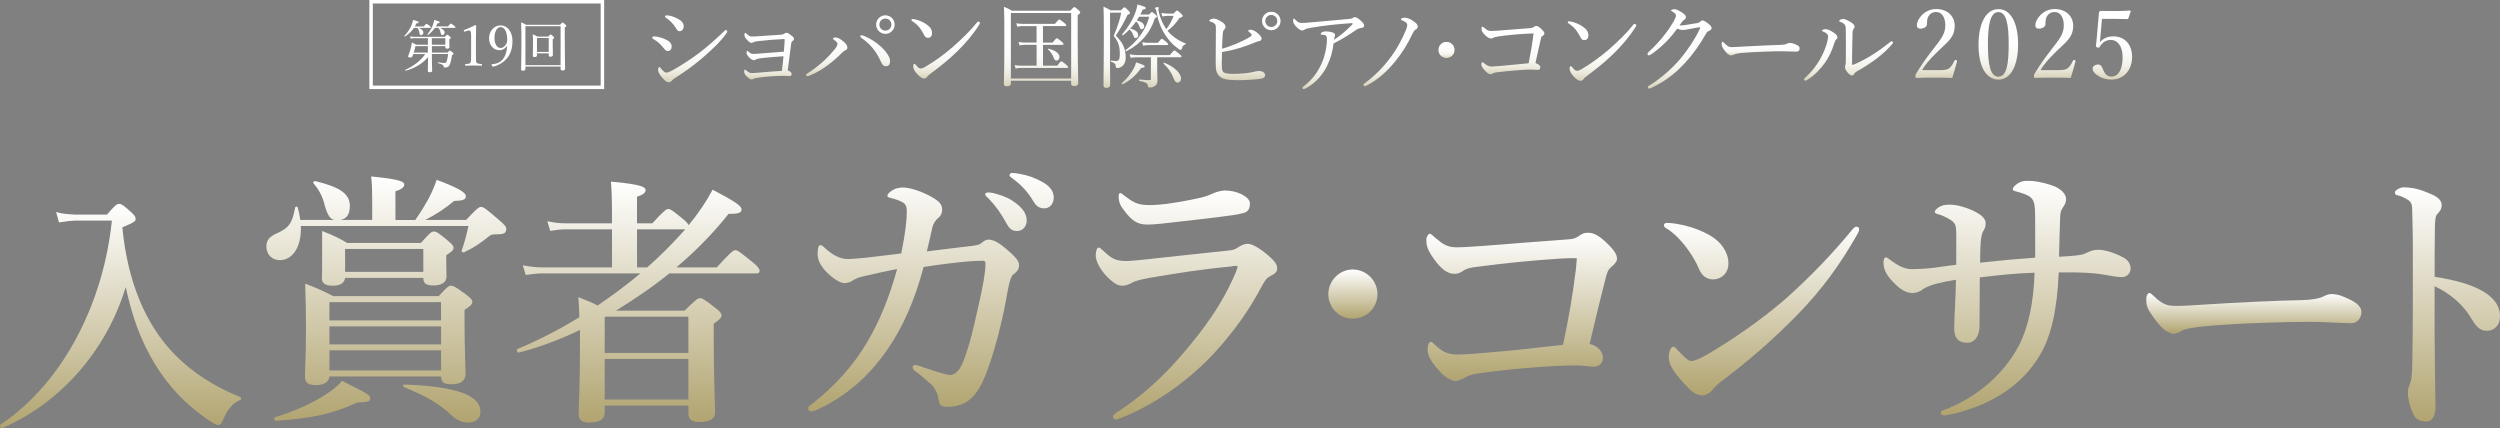 <?xml version="1.0" encoding="UTF-8"?>
<svg id="_レイヤー_2" data-name="レイヤー 2" xmlns="http://www.w3.org/2000/svg" xmlns:xlink="http://www.w3.org/1999/xlink" viewBox="0 0 719.9 123.31">
  <rect x="0" y="0" width="719.9" height="123.31" fill="#808080" stroke="none"/>
  <defs>
    <style>
      .cls-1, .cls-2 {
        fill: none;
      }

      .cls-3 {
        fill: url(#_名称未設定グラデーション_9-11);
      }

      .cls-4 {
        fill: url(#_名称未設定グラデーション_9-10);
      }

      .cls-5 {
        fill: url(#_名称未設定グラデーション_163-15);
      }

      .cls-6 {
        fill: url(#_名称未設定グラデーション_163-16);
      }

      .cls-7 {
        fill: url(#_名称未設定グラデーション_163-18);
      }

      .cls-8 {
        fill: url(#_名称未設定グラデーション_163-10);
      }

      .cls-9 {
        fill: url(#_名称未設定グラデーション_163-13);
      }

      .cls-10 {
        fill: url(#_名称未設定グラデーション_163-14);
      }

      .cls-11 {
        fill: url(#_名称未設定グラデーション_163-17);
      }

      .cls-12 {
        fill: url(#_名称未設定グラデーション_163-11);
      }

      .cls-13 {
        fill: url(#_名称未設定グラデーション_163-12);
      }

      .cls-14 {
        fill: url(#_名称未設定グラデーション_163-9);
      }

      .cls-15 {
        fill: url(#_名称未設定グラデーション_163-8);
      }

      .cls-16 {
        fill: url(#_名称未設定グラデーション_163-7);
      }

      .cls-17 {
        fill: url(#_名称未設定グラデーション_163-6);
      }

      .cls-18 {
        fill: url(#_名称未設定グラデーション_163-2);
      }

      .cls-19 {
        fill: url(#_名称未設定グラデーション_163-3);
      }

      .cls-20 {
        fill: url(#_名称未設定グラデーション_163-4);
      }

      .cls-21 {
        fill: url(#_名称未設定グラデーション_163-5);
      }

      .cls-22 {
        isolation: isolate;
      }

      .cls-23 {
        fill: url(#_名称未設定グラデーション_9);
      }

      .cls-24 {
        fill: #231815;
      }

      .cls-25 {
        fill: #fff;
      }

      .cls-26 {
        fill: url(#_名称未設定グラデーション_154);
      }

      .cls-27 {
        fill: url(#_名称未設定グラデーション_163);
      }

      .cls-28 {
        fill: url(#_名称未設定グラデーション_9-9);
      }

      .cls-29 {
        fill: url(#_名称未設定グラデーション_9-3);
      }

      .cls-30 {
        fill: url(#_名称未設定グラデーション_9-2);
      }

      .cls-31 {
        fill: url(#_名称未設定グラデーション_9-4);
      }

      .cls-32 {
        fill: url(#_名称未設定グラデーション_9-5);
      }

      .cls-33 {
        fill: url(#_名称未設定グラデーション_9-6);
      }

      .cls-34 {
        fill: url(#_名称未設定グラデーション_9-7);
      }

      .cls-35 {
        fill: url(#_名称未設定グラデーション_9-8);
      }

      .cls-2 {
        stroke: #fff;
      }
    </style>
    <linearGradient id="_名称未設定グラデーション_9" data-name="名称未設定グラデーション 9" x1="34.73" y1="123.31" x2="34.73" y2="58.71" gradientUnits="userSpaceOnUse">
      <stop offset="0" stop-color="#d8d2b8"/>
      <stop offset="0" stop-color="#d0c9ab"/>
      <stop offset="0" stop-color="#c5bb95"/>
      <stop offset="0" stop-color="#bcb184"/>
      <stop offset="0" stop-color="#b5a978"/>
      <stop offset="0" stop-color="#b2a571"/>
      <stop offset="0" stop-color="#b1a470"/>
      <stop offset="1" stop-color="#fff"/>
      <stop offset="1" stop-color="#f8f7f3"/>
      <stop offset="1" stop-color="#ece9dd"/>
      <stop offset="1" stop-color="#e3decc"/>
      <stop offset="1" stop-color="#dcd7c0"/>
      <stop offset="1" stop-color="#d9d3b9"/>
      <stop offset="1" stop-color="#d8d2b8"/>
    </linearGradient>
    <linearGradient id="_名称未設定グラデーション_9-2" data-name="名称未設定グラデーション 9" x1="183.77" y1="121.68" x2="183.77" y2="52.29" xlink:href="#_名称未設定グラデーション_9"/>
    <linearGradient id="_名称未設定グラデーション_9-3" data-name="名称未設定グラデーション 9" x1="111.24" y1="121.69" x2="111.24" y2="50.81" xlink:href="#_名称未設定グラデーション_9"/>
    <linearGradient id="_名称未設定グラデーション_9-4" data-name="名称未設定グラデーション 9" x1="268.09" y1="118.42" x2="268.09" y2="49.82" xlink:href="#_名称未設定グラデーション_9"/>
    <linearGradient id="_名称未設定グラデーション_9-5" data-name="名称未設定グラデーション 9" x1="341.66" y1="120.72" x2="341.66" y2="54.85" xlink:href="#_名称未設定グラデーション_9"/>
    <linearGradient id="_名称未設定グラデーション_9-6" data-name="名称未設定グラデーション 9" x1="389.58" y1="91.76" x2="389.58" y2="77.6" xlink:href="#_名称未設定グラデーション_9"/>
    <linearGradient id="_名称未設定グラデーション_9-7" data-name="名称未設定グラデーション 9" x1="438.2" y1="109.55" x2="438.2" y2="66.99" xlink:href="#_名称未設定グラデーション_9"/>
    <linearGradient id="_名称未設定グラデーション_9-8" data-name="名称未設定グラデーション 9" x1="507.25" y1="113.81" x2="507.25" y2="64.2" xlink:href="#_名称未設定グラデーション_9"/>
    <linearGradient id="_名称未設定グラデーション_9-9" data-name="名称未設定グラデーション 9" x1="649.01" y1="96" x2="649.01" y2="84.37" xlink:href="#_名称未設定グラデーション_9"/>
    <linearGradient id="_名称未設定グラデーション_9-10" data-name="名称未設定グラデーション 9" x1="704.77" y1="121.39" x2="704.77" y2="53.98" xlink:href="#_名称未設定グラデーション_9"/>
    <linearGradient id="_名称未設定グラデーション_9-11" data-name="名称未設定グラデーション 9" x1="577.96" y1="119.58" x2="577.96" y2="52.08" xlink:href="#_名称未設定グラデーション_9"/>
    <linearGradient id="_名称未設定グラデーション_163" data-name="名称未設定グラデーション 163" x1="198.61" y1="23.69" x2="198.61" y2="4.41" gradientUnits="userSpaceOnUse">
      <stop offset="0" stop-color="#d8d2b8"/>
      <stop offset="0" stop-color="#d8d2b8"/>
      <stop offset="0" stop-color="#d8d2b8"/>
      <stop offset=".04" stop-color="#ded9c3"/>
      <stop offset=".12" stop-color="#eae7d9"/>
      <stop offset=".22" stop-color="#f3f2ea"/>
      <stop offset=".34" stop-color="#faf9f6"/>
      <stop offset=".52" stop-color="#fdfdfd"/>
      <stop offset="1" stop-color="#fff"/>
      <stop offset="1" stop-color="#f8f7f3"/>
      <stop offset="1" stop-color="#ece9dd"/>
      <stop offset="1" stop-color="#e3decc"/>
      <stop offset="1" stop-color="#dcd7c0"/>
      <stop offset="1" stop-color="#d9d3b9"/>
      <stop offset="1" stop-color="#d8d2b8"/>
    </linearGradient>
    <linearGradient id="_名称未設定グラデーション_163-2" data-name="名称未設定グラデーション 163" x1="358.48" y1="23.09" x2="358.48" y2="3.37" xlink:href="#_名称未設定グラデーション_163"/>
    <linearGradient id="_名称未設定グラデーション_163-3" data-name="名称未設定グラデーション 163" x1="382.61" y1="25.65" x2="382.61" y2="4.96" xlink:href="#_名称未設定グラデーション_163"/>
    <linearGradient id="_名称未設定グラデーション_163-4" data-name="名称未設定グラデーション 163" x1="400.44" y1="24.82" x2="400.44" y2="5.07" xlink:href="#_名称未設定グラデーション_163"/>
    <linearGradient id="_名称未設定グラデーション_163-5" data-name="名称未設定グラデーション 163" x1="416.53" y1="16.74" x2="416.53" y2="12.01" xlink:href="#_名称未設定グラデーション_163"/>
    <linearGradient id="_名称未設定グラデーション_163-6" data-name="名称未設定グラデーション 163" x1="435.64" y1="21.38" x2="435.64" y2="7.47" xlink:href="#_名称未設定グラデーション_163"/>
    <linearGradient id="_名称未設定グラデーション_163-7" data-name="名称未設定グラデーション 163" x1="483.64" y1="25.49" x2="483.64" y2="2.63" xlink:href="#_名称未設定グラデーション_163"/>
    <linearGradient id="_名称未設定グラデーション_163-8" data-name="名称未設定グラデーション 163" x1="506.98" y1="15.98" x2="506.98" y2="12.02" xlink:href="#_名称未設定グラデーション_163"/>
    <linearGradient id="_名称未設定グラデーション_163-9" data-name="名称未設定グラデーション 163" x1="532.3" y1="23.23" x2="532.3" y2="5.48" xlink:href="#_名称未設定グラデーション_163"/>
    <linearGradient id="_名称未設定グラデーション_163-10" data-name="名称未設定グラデーション 163" x1="557.55" y1="22.45" x2="557.55" y2="2.62" xlink:href="#_名称未設定グラデーション_163"/>
    <linearGradient id="_名称未設定グラデーション_163-11" data-name="名称未設定グラデーション 163" x1="575.43" y1="22.92" x2="575.43" y2="2.62" xlink:href="#_名称未設定グラデーション_163"/>
    <linearGradient id="_名称未設定グラデーション_163-12" data-name="名称未設定グラデーション 163" x1="591.67" y1="22.45" x2="591.67" y2="2.62" xlink:href="#_名称未設定グラデーション_163"/>
    <linearGradient id="_名称未設定グラデーション_154" data-name="名称未設定グラデーション 154" x1="608.28" y1="22.92" x2="608.28" y2="3.03" gradientUnits="userSpaceOnUse">
      <stop offset="0" stop-color="#d8d2b8"/>
      <stop offset=".04" stop-color="#ded9c3"/>
      <stop offset=".12" stop-color="#eae7d9"/>
      <stop offset=".22" stop-color="#f3f2ea"/>
      <stop offset=".35" stop-color="#faf9f6"/>
      <stop offset=".52" stop-color="#fdfdfd"/>
      <stop offset="1" stop-color="#fff"/>
    </linearGradient>
    <linearGradient id="_名称未設定グラデーション_163-13" data-name="名称未設定グラデーション 163" x1="461.31" y1="23.26" x2="461.31" y2="6.15" xlink:href="#_名称未設定グラデーション_163"/>
    <linearGradient id="_名称未設定グラデーション_163-14" data-name="名称未設定グラデーション 163" x1="244.88" y1="21.96" x2="244.88" y2="4.41" xlink:href="#_名称未設定グラデーション_163"/>
    <linearGradient id="_名称未設定グラデーション_163-15" data-name="名称未設定グラデーション 163" x1="272.31" y1="22.6" x2="272.31" y2="5.49" xlink:href="#_名称未設定グラデーション_163"/>
    <linearGradient id="_名称未設定グラデーション_163-16" data-name="名称未設定グラデーション 163" x1="300.08" y1="24.85" x2="300.08" y2="1.96" xlink:href="#_名称未設定グラデーション_163"/>
    <linearGradient id="_名称未設定グラデーション_163-17" data-name="名称未設定グラデーション 163" x1="329.61" y1="25.3" x2="329.61" y2="1.28" xlink:href="#_名称未設定グラデーション_163"/>
    <linearGradient id="_名称未設定グラデーション_163-18" data-name="名称未設定グラデーション 163" x1="221.47" y1="22.86" x2="221.47" y2="9.4" xlink:href="#_名称未設定グラデーション_163"/>
  </defs>
  <g id="_レイヤー_1-2" data-name="レイヤー 1">
    <g>
      <path class="cls-23" d="M30.81,61.79c2.25-2.63,2.85-3.08,3.45-3.08.75,0,1.35.45,3.45,2.33.9.83,1.35,1.35,1.35,1.95,0,.75-.3.98-3.83,2.48,1.5,15.54,6.61,28.08,15.32,36.87,5.03,5.03,11.11,8.94,18.62,12.01.38.15.38.68,0,.83-2.25.9-3.75,2.85-4.96,5.78-.45,1.13-.83,1.43-1.35,1.43-.6,0-1.95-.75-3.6-1.95-5.93-4.21-10.51-8.94-14.57-15.47-4.21-6.91-6.61-13.74-8.49-22.3-5.48,18.17-18.7,33.34-35.59,40.62-.38.15-.83-.75-.53-.98,9.16-6.08,16.97-15.24,22.6-26.28,5.03-9.76,8.33-20.87,9.54-32.51h-10.36c-1.73.07-2.85.23-4.88.53l-.83-3c1.43.45,2.85.6,5.48.75h9.16Z"/>
      <path class="cls-30" d="M206.41,77c3.9-4.36,4.8-4.96,5.33-4.96.68,0,1.43.6,4.96,3.45,1.5,1.2,2.03,1.95,2.03,2.48s-.23.75-.98.75h-25c-4.88,3.98-10.06,7.43-15.39,10.74h19.75c3.23-3.15,3.83-3.6,4.43-3.6.75,0,1.43.45,4.43,2.78,1.35,1.05,1.8,1.58,1.8,2.18,0,.68-.45,1.13-2.25,2.4v4.21c0,11.11.38,18.77.38,21.25,0,2.03-1.5,2.85-4.66,2.85-1.95,0-3-.68-3-2.48v-2.25h-24.1v1.88c0,2.1-1.43,3-4.58,3-1.95,0-2.93-.75-2.93-2.48,0-3.15.38-6.61.38-19.37v-4.81c-5.86,2.78-11.79,5.03-17.65,6.53-.38.08-.75-.9-.38-1.05,6.01-2.48,12.09-5.63,17.87-9.16-.08-1.95-.15-3.83-.3-5.78,2.7,1.05,3.9,1.58,5.56,2.4,4.21-2.85,8.33-5.93,12.31-9.24h-27.93c-1.5,0-3.08.15-5.11.45l-.83-2.78c2.25.45,3.91.6,5.63.6h20.05v-10.96h-13.22c-1.35,0-2.78.15-4.58.45l-.83-2.78c2.1.45,3.6.6,5.18.6h13.44v-4.58c0-2.48-.08-4.88-.3-7.43,9.16.83,9.99,1.65,9.99,2.48,0,.75-.83,1.35-2.48,1.88v7.66h4.43c3.15-3.53,4.05-4.13,4.58-4.13.68,0,1.43.6,4.21,2.85.9.75,1.43,1.35,1.65,1.8,2.85-3.45,5.18-6.91,6.91-10.21,6.16,3.23,8.33,4.66,8.33,5.63,0,1.05-.9,1.35-3.75,1.35-4.36,5.48-9.39,10.66-15.02,15.39h11.64ZM174.13,101.63h24.1v-10.44h-23.8l-.3.15v10.29ZM198.23,103.35h-24.1v11.71h24.1v-11.71ZM186.37,77c3.9-3.45,7.51-7.06,10.96-10.96h-13.89v10.96h2.93Z"/>
      <path class="cls-29" d="M107.18,63.35v-6.08c0-2.4-.08-4.58-.3-6.46,8.63.83,9.54,1.58,9.54,2.33s-.83,1.43-2.55,1.95v8.26h5.71c1.58-2.25,2.7-4.13,3.68-5.86,1.05-1.95,1.8-3.68,2.48-5.71,6.01,2.25,8.41,3.6,8.41,4.73,0,.98-.83,1.28-3.38,1.35-2.93,2.4-4.96,3.75-8.34,5.48h11.79c3.08-3.3,3.68-3.75,4.28-3.75.75,0,1.35.45,5.11,3.68,1.73,1.5,2.18,2.03,2.18,2.63,0,1.28-.68,1.58-3,1.58-1.13,0-1.35.08-2.03.6-2.7,2.18-4.21,3.15-7.13,4.58-.3.15-.83-.15-.68-.53.75-2.1,1.13-3.45,1.95-7.06h-48.28c.3,6.01-2.4,9.84-6.01,9.84-2.33,0-3.9-1.65-3.9-3.9,0-1.65.68-2.63,2.4-3.53,4.13-1.8,5.03-3.08,5.86-7.66.08-.38.68-.45.75-.08.38,1.28.6,2.48.75,3.6h9.84c-1.28-.3-1.95-1.28-2.78-4.13-.6-2.55-1.65-4.58-3.23-6.38-.23-.3.08-.75.45-.68,7.28,1.73,9.99,3.75,9.99,7.13,0,2.25-.75,3.68-2.7,4.06h9.16ZM102.9,115.91c-6.91,3.23-13.22,4.58-23.5,5.26-.38,0-.68-.9-.3-.98,5.71-1.73,10.96-4.13,14.72-6.61,2.03-1.28,3.68-2.63,4.66-3.9,7.43,3.68,8.11,4.05,8.11,5.03,0,.9-.38,1.05-3.68,1.2ZM94.87,108.4c-.23,1.8-1.73,2.48-3.91,2.48-2.33,0-3.15-.68-3.15-2.63,0-2.25.3-4.81.3-14.04,0-4.13-.08-8.33-.23-12.54,3.83,1.5,4.36,1.73,8.11,3.6h30.33c2.33-2.55,2.93-3,3.53-3,.75,0,1.5.45,4.36,2.55,1.35,1.05,1.8,1.5,1.8,2.1,0,.68-.45,1.13-2.25,2.33v3c0,8.03.3,13.52.3,15.32,0,2.1-1.43,3.08-3.9,3.08-2.33,0-3.08-.53-3.15-2.25h-32.14ZM99.37,80.02c-.23,1.58-1.43,2.25-3.68,2.25-2.03,0-3-.75-3-2.1,0-.38.07-1.58.07-2.55v-11.11c3.75,1.5,5.11,2.18,7.21,3.45h21.25c2.48-2.85,3.08-3.3,3.68-3.3.75,0,1.43.45,4.05,2.63,1.2.98,1.65,1.5,1.65,2.1s-.53,1.13-2.1,2.1v1.05c0,2.78.08,4.43.08,5.03,0,1.65-1.28,2.63-3.75,2.63-2.1,0-2.93-.53-2.93-2.18h-22.53ZM127,87h-32.14v5.26h32.14v-5.26ZM94.87,99.17h32.14v-5.18h-32.14v5.18ZM94.87,106.67h32.14v-5.78h-32.14v5.78ZM121.9,71.68h-22.53v6.61h22.53v-6.61ZM134.66,121.69c-1.58,0-3.08-.68-4.73-2.18-3.46-3.23-7.06-5.41-13.59-8.03-.38-.15-.3-.75.08-.75,14.72.53,21.93,3,21.93,7.81,0,2.25-1.65,3.15-3.68,3.15Z"/>
      <path class="cls-31" d="M291.83,78.99c-.68.51-1.02,1.87-1.36,3.31-.59,2.8-.93,5.51-2.04,10.17-1.44,6.28-2.97,11.19-4.32,14.75-2.71,7.21-5.94,9.92-11.28,9.92-1.95,0-2.38-.51-2.63-2.46-.17-1.44-1.1-3.22-2.21-4.15-1.7-1.44-2.8-2.46-4.07-3.39-.59-.42-1.1-.68-1.1-1.44,0-.51.42-.59.85-.59.34,0,1.53.42,2.21.68,2.12.68,6.53,2.2,7.72,2.2s2.71-1.02,3.82-3.99c1.95-5,3.05-10.26,4.07-14.75,1.7-7.29,2.29-11.11,2.29-13.23,0-.76-.17-.93-.93-.93-1.27,0-2.54.08-3.82.17-3.9.34-8.06.85-13.06,1.61-2.46,9.24-5.85,17.21-10.51,23.91-4.16,5.94-9.84,12.12-19.08,16.7-1.19.59-1.95.93-2.63.93s-1.02-.17-1.02-.76c0-.68.42-.76,1.36-1.53,6.53-5.17,11.62-10.85,15.6-17.55,3.65-6.19,6.44-13.06,8.65-21.11-2.21.42-6.53,1.36-9.75,2.12-1.78.42-2.37.76-3.31,1.36-.42.25-1.19.59-2.21.59-.93,0-2.97-1.1-4.92-3.05-1.95-1.95-2.71-3.73-2.71-5.34,0-1.53.25-2.54.76-2.54s.76.25,1.19.68c2.29,2.12,4.49,3.31,6.7,3.31,1.1,0,2.71-.17,4.83-.34,2.97-.34,6.61-.76,10.6-1.27,1.19-5.77,1.61-9.67,1.61-12.13,0-1.02-.17-1.7-.76-2.29-.51-.42-1.44-.85-2.8-1.27-1.53-.42-2.04-.42-2.04-.93,0-.34.42-.85,1.02-1.27,1.1-.85,2.38-1.1,3.56-1.1,1.7,0,5.26,1.02,8.31,2.8,2.04,1.19,2.88,2.04,2.88,3.56,0,1.27-.59,2.04-1.36,2.63-.59.51-1.19,1.44-1.44,2.46-.51,2.29-.85,3.82-1.61,6.95,5-.59,9.41-1.19,13.23-1.61,1.19-.17,1.95-.34,2.46-.76.59-.51,1.27-1.02,2.04-1.02,1.36,0,2.8.68,5.17,2.71,2.46,2.12,3.56,3.31,3.65,4.41.09,1.36-.51,2.04-1.61,2.88ZM292.51,58.47c2.29,1.78,3.14,3.31,3.14,5.09,0,1.36-.93,2.97-2.8,2.97-.93,0-1.95-.25-2.88-1.95-1.78-3.22-3.14-5.17-5.34-7.46-.34-.34-.93-.76-.93-1.1,0-.51.42-.59,1.02-.59.76,0,1.7.25,1.95.34,2.46.68,4.07,1.36,5.85,2.71ZM300.39,52.53c1.78,1.02,3.05,2.46,3.05,4.32s-1.19,3.14-2.63,3.14c-1.27,0-2.2-.34-3.14-1.87-1.78-2.97-3.56-4.83-5.94-6.61-.34-.25-1.02-.68-1.02-1.02,0-.42.34-.68.68-.68.51,0,1.44.08,2.21.25,2.46.42,4.58,1.19,6.78,2.46Z"/>
      <path class="cls-32" d="M331.79,74.5c4.95-.58,11.8-1.24,22.28-2.39,1.07-.08,1.82-.41,2.89-1.16.66-.41,1.57-.74,2.39-.74,1.49,0,4.29,1.9,6.44,3.88,1.82,1.65,1.98,2.39,1.98,3.38,0,.91-.91,1.49-1.73,1.9-1.16.58-1.65,1.07-2.97,3.55-3.22,6.11-7.51,12.21-12.88,18.16-6.19,6.85-15.93,14.69-27.07,19.15-.66.25-1.32.5-1.82.5s-.83-.33-.83-.83c0-.41.66-.74,1.16-1.16,9.9-6.44,17-14.03,23.85-22.86,4.62-6.03,7.84-11.47,10.32-17.33.25-.58.58-1.57.58-1.73,0-.25-.17-.25-.58-.25-.33,0-.91.08-1.32.17-8.83.83-15.35,1.9-23.6,3.3-3.14.58-4.21.99-4.95,1.4-.91.5-1.82.83-2.64.83-1.32,0-2.31-.41-4.54-2.64-2.39-2.48-3.22-4.79-3.22-6.03,0-1.4.41-2.31.83-2.31.33,0,.5.17,1.24.83,2.39,2.23,3.47,3.05,6.69,3.05,1.07,0,4.62-.33,7.51-.66ZM335.75,58.73c3.05-.41,6.44-.99,10.07-1.82,2.06-.5,2.89-.99,3.71-1.32.99-.41,2.39-.74,3.22-.74,3.63,0,7.18,1.9,7.18,3.71,0,1.07-.25,2.31-1.65,2.72-1.65.5-3.71.74-5.03.91-3.47.5-12.38,1.49-18.9,2.23-1.65.17-2.97.25-3.96.25-2.97,0-4.62-1.16-7.1-4.62-.99-1.32-1.16-2.39-1.16-3.55,0-.58.17-.91.5-.91.25,0,.5.25.91.58,3.14,2.39,4.21,2.89,7.76,2.89,1.32,0,2.89-.17,4.46-.33Z"/>
      <path class="cls-33" d="M396.66,84.72c0,3.88-3.17,7.04-7.12,7.04s-7.04-3.17-7.04-7.04,3.17-7.12,7.04-7.12,7.12,3.17,7.12,7.12Z"/>
      <path class="cls-34" d="M454.86,67.84c.59-.42,1.27-.85,2.38-.85,1.7,0,3.31.93,5.43,2.97,2.71,2.54,2.97,3.82,2.97,4.58s-.76,1.61-1.7,2.37c-1.02.85-1.27,2.04-1.61,3.31-1.27,4.92-3.22,12.89-4.58,18.82,2.88.68,3.82,2.71,3.82,3.9,0,1.61-1.1,2.63-2.46,2.63-1.53,0-3.05-.34-5.34-.34-3.14,0-7.04.17-11.28.51-5.51.42-11.45,1.02-16.79,1.78-2.38.34-3.22.85-3.82,1.19-1.02.68-1.78.85-2.97.85-1.36,0-3.05-.93-5.6-4.07-1.87-2.37-2.21-3.65-2.21-4.83,0-1.44.42-2.2.93-2.2.42,0,.59.25,1.1.76,2.29,2.12,3.65,2.88,6.78,2.88.68,0,3.05-.08,7.88-.51,7.46-.59,14.67-1.44,22.3-2.29,1.53-7.04,2.88-14.84,3.73-21.96.09-1.02.17-1.95.25-2.97-1.27-.08-2.71,0-4.58.08-7.72.51-15.18,1.19-24.08,2.37-2.37.25-3.39.68-3.99,1.1-.93.68-1.7.93-2.63.93-1.87,0-3.65-1.19-5.85-4.24-1.95-2.71-2.21-3.9-2.21-5.68,0-.68.59-1.61.93-1.61.51,0,.85.51,1.78,1.27,2.12,1.78,3.39,2.63,6.02,2.63,1.78,0,4.07-.17,7.72-.42,4.41-.34,14.92-1.19,24.34-1.87,1.61-.08,2.21-.34,3.31-1.1Z"/>
      <path class="cls-35" d="M479.15,64.86c0-.41.33-.66.83-.66.33,0,.74,0,1.57.08,3.22.41,6.85,1.32,10.48,3.3,3.8,2.06,5.69,5.28,5.69,8.25,0,2.81-1.98,4.62-4.46,4.62-1.57,0-3.14-.83-4.04-3.05-.66-1.57-1.65-3.47-3.47-5.94-2.06-2.72-4.04-4.62-6.03-5.78-.41-.25-.58-.5-.58-.83ZM491.2,102.34c7.59-4.46,15.68-9.99,22.86-16.18,7.59-6.77,13.78-13.29,19.4-20.14.41-.5.83-.74,1.07-.74.58,0,.83.33.83.74s-.17.83-.5,1.4c-4.79,8.42-9.74,15.43-17.17,23.11-7.1,7.26-14.03,13.29-22.04,19.31-.91.66-1.73,1.49-2.15,1.98-.74.99-1.81,1.98-3.3,1.98-1.73,0-2.81-.74-5.04-3.14-3.55-3.8-4.62-5.94-4.62-7.68s.58-3.14,1.32-3.14c.41,0,.66.33,1.32,1.07,1.82,1.9,2.97,3.05,3.8,3.05.99,0,2.48-.66,4.21-1.65Z"/>
      <path class="cls-28" d="M677.14,93.08c-2.45,0-7.83-.4-11.71-.4-6.25,0-19.86.32-29.6,1.19-3.8.32-6.73.79-7.83,1.5-.55.4-1.19.63-2.14.63-2.06,0-3.88-1.9-6.33-5.46-1.19-1.66-1.5-2.69-1.5-4.27,0-1.27.47-1.9.95-1.9.24,0,.63.32,1.03.71,2.93,2.85,4.35,3.01,6.65,3.01,2.14,0,3.64-.08,8.31-.4,9.81-.63,20.26-1.11,28.01-1.27,3.09-.08,5.14-.55,6.17-1.11.79-.4,1.58-.63,2.22-.63,1.03,0,2.29.24,3.56.79,3.01,1.27,5.06,2.45,5.06,4.43,0,1.5-1.03,3.17-2.85,3.17Z"/>
      <path class="cls-4" d="M701.08,96.54c0,5.6.17,16.11.25,20.18.08,3.22-1.02,4.66-2.63,4.66-1.78,0-3.05-.59-3.73-2.04-.76-1.61-1.61-4.16-1.61-6.44,0-1.19.51-1.95.76-2.8.25-.76.42-2.12.51-4.75.09-4.92.17-11.96.17-16.2v-18.74c0-2.04-.08-6.02-.17-9.16,0-2.2-.08-2.88-1.19-3.65-1.19-.76-2.12-1.19-3.05-1.36-.51-.08-.76-.34-.76-.85,0-.68,1.7-1.44,2.37-1.44,2.8,0,4.83.59,7.29,1.61,2.12.85,3.82,1.78,3.82,3.56,0,.93-.34,1.53-1.27,2.54-.51.51-.59,1.36-.68,3.39-.08,3.56-.08,10.01-.08,14.67,3.05.42,7.55,1.36,10.68,2.63,5.43,2.12,8.14,5.09,8.14,8.65,0,2.88-1.87,4.24-3.65,4.24s-2.88-.59-4.58-3.48c-2.2-3.82-6.1-7.29-10.6-9.33v14.08Z"/>
      <path class="cls-3" d="M600.98,72.77c.76-.42,1.87-.85,3.22-.85,2.04,0,5.17,1.02,7.63,2.46,1.1.68,1.7,1.87,1.7,2.88,0,1.27-.85,2.54-2.63,2.54-.76,0-2.21-.17-4.33-.59-2.46-.42-4.75-.68-8.65-.76h-5.09c-.42,10.26-2.04,18.4-5.68,24.25-4.66,7.55-12.46,13.48-24.51,16.45-1.19.25-2.21.42-2.63.42-.76,0-1.1-.17-1.1-.68,0-.25.08-.51.51-.68,9.24-3.39,17.38-10.01,21.96-18.74,2.71-5.26,4.24-12.38,4.49-20.94-4.92.17-9.58.59-15.77,1.36-.08,4.66,0,9.33-.08,13.99-.08,3.82-2.12,4.83-3.39,4.83-2.54,0-3.9-1.1-3.9-4.24s.42-7.89.51-13.91c-2.21.34-4.24.76-5.85,1.19-1.7.51-2.97,1.02-3.65,1.53-1.02.85-2.29,1.1-3.05,1.1-1.7,0-3.39-.85-5.68-3.31-2.29-2.37-2.63-4.07-2.63-5.51,0-.93.25-1.44.76-1.44.25,0,.59.34,1.19.76,2.12,1.53,3.98,2.63,6.19,2.63,1.27,0,3.48-.08,5.85-.34,2.71-.34,4.07-.59,6.95-.93v-8.73c0-1.78-.08-2.8-.85-3.56-.76-.76-2.8-1.87-4.49-2.29-.59-.17-.85-.34-.85-.68s.51-.85,1.02-1.19c1.1-.76,2.12-.85,3.48-.85,1.95,0,5.17.93,7.46,2.2,2.04,1.1,2.71,2.2,2.71,3.14,0,1.02-.34,1.78-.76,2.37-.34.59-.51,1.53-.68,3.14-.09,1.44-.17,3.31-.17,5.85,6.36-.68,10.18-1.02,15.86-1.44v-9.24c0-4.15,0-5.85-.51-7.04-.34-.76-.93-1.36-2.12-1.87-.85-.34-1.95-.68-2.88-.93-.76-.17-.93-.34-.93-.68s.34-.85,1.27-1.53c.85-.59,1.78-.85,3.05-.85,1.7,0,3.99.34,6.78,1.27,2.88.93,4.24,2.63,4.24,3.98,0,.93-.34,1.61-.93,2.46-.59.85-.68,1.53-.76,2.46-.17,4.58-.25,8.14-.34,11.7,1.7-.08,3.22-.17,4.83-.34,1.36-.17,2.2-.25,3.22-.85Z"/>
    </g>
    <g>
      <path class="cls-27" d="M191.24,11.16c1.44.56,2.17,1.26,2.17,2.2s-.53,1.35-1.23,1.35c-.35,0-.7-.38-1.12-.91-.76-1-1.73-1.88-2.96-2.58-.21-.12-.29-.23-.29-.41s.21-.32.7-.32c.65,0,1.82.32,2.73.67ZM193.59,23.1c-.18.26-.59.59-.97.59-.5,0-.88-.18-1.79-1.14-.91-.97-1.32-1.85-1.32-2.38,0-.47.15-.88.35-.88.15,0,.35.26.56.53.35.41.94,1.09,1.44,1.09.26,0,.71-.09,1.47-.5,2.55-1.38,5.43-3.23,8.19-5.31,2.38-1.82,4.34-3.58,6.78-5.9.32-.29.53-.56.68-.56.21,0,.44.18.44.35,0,.15-.03.29-.26.62-1.55,2.26-3.81,4.37-6.51,6.75-2.58,2.23-5.37,4.31-8.33,6.13-.38.23-.59.44-.7.62ZM195.15,5.38c1.09.56,1.73,1.29,1.73,2.17,0,.82-.5,1.44-1.2,1.44-.47,0-.7-.32-1.17-1.11-.62-1-1.58-2-2.76-2.79-.18-.12-.26-.21-.26-.38,0-.15.23-.29.56-.29.85,0,2.08.44,3.11.97Z"/>
      <path class="cls-18" d="M351.82,18.04c0,.59.03,1.5.09,1.94.09.5.29.73.62.94.38.21,1.06.35,2.61.35,2.38,0,4.34-.23,5.69-.53.53-.15,1.06-.29,1.56-.29,1.26,0,1.91.47,1.91,1.26,0,.47-.41.76-.97.91-.59.12-1.35.23-2.41.29-1.53.12-3.2.21-4.72.18-2.85,0-4.23-.38-4.96-1.06-.41-.35-.79-.94-.94-1.5-.18-.62-.23-1.47-.23-2.44,0-3.32.06-6.6.06-9.92,0-.79-.09-1.23-.56-1.5-.35-.23-.7-.38-1.06-.47-.18-.06-.29-.15-.29-.29,0-.21.85-.56,1.26-.56.53,0,1.2.26,2.05.76.97.56,1.38,1.09,1.38,1.58,0,.35-.15.59-.38.82-.29.29-.35.5-.44,1.41-.06.91-.15,2.44-.18,4.11,1.44-.38,3.11-1,4.64-1.67.97-.41,2.52-1.17,3.52-1.82.26-.18.35-.26.35-.5,0-.15-.29-.5-.65-.79-.21-.18-.35-.29-.35-.41s.26-.29.73-.29c.44,0,1.23.29,2,.97.73.62,1.17,1.17,1.14,1.64,0,.32-.15.59-.79.7-.29.06-.56.15-1,.32-1.47.59-2.9,1.14-4.31,1.58-1.79.53-3.26.88-5.28,1.23-.03,1.03-.09,2.08-.09,3.02ZM368.75,6.04c0,1.47-1.2,2.67-2.67,2.67s-2.67-1.2-2.67-2.67,1.2-2.67,2.67-2.67,2.67,1.2,2.67,2.67ZM364.35,6.04c0,.97.76,1.73,1.73,1.73s1.73-.76,1.73-1.73-.76-1.73-1.73-1.73-1.73.76-1.73,1.73Z"/>
      <path class="cls-19" d="M382.27,18.74c-1.22,2.54-3.21,5.03-6.09,6.61-.36.19-.61.3-.83.3-.17,0-.3-.17-.3-.3,0-.17.11-.3.39-.53,2.52-1.94,4.15-4.18,5.28-6.89.86-1.99,1.38-4.65,1.38-6.53,0-.36,0-.86-.22-1.08-.17-.19-.75-.33-1.3-.36-.17,0-.28,0-.28-.17,0-.14.19-.36.44-.53.22-.14.55-.22.97-.22.8,0,1.69.14,2.16.36.42.17.58.39.58.75,0,.14-.08.3-.14.47-.06.17-.11.5-.14.83,1.85-1.24,3.46-2.6,5.2-4.37.08-.08.14-.14.14-.3,0-.08-.11-.11-.33-.11-.8.06-3.32.22-5.51.47-1.91.19-3.9.47-5.64.77-1.05.19-1.91.33-2.24.55-.39.25-.55.3-.83.3-.53,0-1.24-.53-1.88-1.27-.5-.58-.72-1.05-.72-1.49,0-.33.08-.64.19-.64.17,0,.3.14.44.3.75.77,1.16.94,1.8.94.72,0,1.58-.03,2.79-.17,3.51-.33,7.05-.64,10.57-.94.8-.08,1.05-.11,1.27-.25.19-.14.44-.3.72-.3.42,0,.89.28,1.6.91.64.55,1.08,1.02,1.08,1.55,0,.39-.28.55-.8.64-.55.08-1,.22-1.55.61-1.88,1.27-3.76,2.49-6.45,3.87-.3,2.27-.83,4.32-1.77,6.2Z"/>
      <path class="cls-20" d="M406.62,5.84c1.22.77,1.63,1.22,1.63,1.83,0,.39-.25.66-.58.83-.39.19-.58.53-.89,1.13-1.47,3.1-2.93,5.45-4.81,7.8-2.68,3.38-5.59,5.75-8.46,7.22-.3.14-.42.17-.55.17-.19,0-.33-.19-.33-.39,0-.22.17-.33.44-.53,3.1-2.3,5.48-4.76,7.75-7.91,1.47-2.02,2.88-4.59,4.04-7.36.22-.5.36-1,.36-1.44,0-.36-.11-.58-.61-.89-.33-.22-.66-.36-.94-.47-.17-.06-.25-.14-.25-.28,0-.25.72-.5,1-.5.58,0,1.6.39,2.21.77Z"/>
      <g>
        <path class="cls-24" d="M418.9,14.39c0,1.3-1.05,2.35-2.38,2.35s-2.35-1.05-2.35-2.35,1.05-2.38,2.35-2.38,2.38,1.05,2.38,2.38Z"/>
        <path class="cls-21" d="M418.9,14.39c0,1.3-1.05,2.35-2.38,2.35s-2.35-1.05-2.35-2.35,1.05-2.38,2.35-2.38,2.38,1.05,2.38,2.38Z"/>
      </g>
      <path class="cls-17" d="M431.16,10.56c-.59.06-.91.18-1.14.32-.24.15-.47.21-.67.21-.5,0-1.2-.38-2.08-1.35-.53-.65-.65-1.06-.65-1.5,0-.41.15-.56.29-.56s.23.12.56.38c.76.65,1.14.85,1.85.85.91,0,1.73-.06,2.82-.15,2.44-.18,5.43-.44,8.36-.65.5-.03.79-.09,1.12-.32.29-.23.47-.32.73-.32.38,0,.88.26,1.56.94s.82.97.82,1.26c0,.23-.23.5-.65.76-.26.18-.29.38-.35.67-.5,2.08-1.09,4.78-1.58,7.04.97.35,1.41.79,1.41,1.26,0,.5-.29.73-.7.73-.47,0-1.09-.09-1.88-.09s-2,.03-3.46.15c-2.32.18-4.49.38-6.43.62-.47.06-.82.12-1.03.26-.24.15-.56.29-.91.29-.5,0-.91-.35-1.7-1.2-.56-.62-.88-1.17-.88-1.53,0-.5.18-.7.29-.7s.26.09.47.26c1.03.85,1.47.97,2.29.97.29,0,1.09-.06,2.55-.18,2.61-.23,5.13-.5,8.01-.76.56-2.85,1.03-5.34,1.41-8.6-3.87.15-6.95.41-10.42.91Z"/>
      <path class="cls-16" d="M479.57,12.23c-1.32,1.32-2.85,2.61-4.22,3.49-.26.18-.44.21-.56.21-.24,0-.38-.15-.38-.41,0-.21.26-.5.67-.88,1.44-1.32,2.99-2.99,4.23-4.61,1-1.26,1.88-2.58,2.64-3.87.44-.82.67-1.38.67-1.7s-.29-.7-1.06-1.14c-.21-.12-.38-.18-.38-.32s.53-.35,1.06-.35c.44,0,1.38.44,2.23,1.03.7.47,1,.82,1,1.26,0,.32-.18.59-.59.85-.29.18-.44.38-1.26,1.5.15.03.23.03.38.03.35,0,1-.06,1.67-.18,1.32-.21,2.23-.35,3.23-.53.29-.06.5-.21.67-.38.24-.23.44-.35.68-.35.35,0,.91.32,1.5.79.67.53,1.12.94,1.12,1.41,0,.38-.29.59-.67.76-.5.23-.59.29-.94.85-1.67,2.99-3.73,5.9-5.93,8.3-2.46,2.73-5.75,5.46-9.92,7.36-.21.09-.38.15-.56.15s-.35-.21-.35-.38.12-.29.38-.47c3.52-2.14,6.81-5.11,9.1-7.86,2.11-2.55,4.02-5.37,5.55-8.6.03-.09.06-.18.06-.23s-.06-.12-.15-.12c-.44.03-2.05.32-3.2.56-.67.12-1.2.23-1.73.23-.44,0-.94-.15-1.53-.38-.94,1.26-2.11,2.7-3.4,3.99Z"/>
      <path class="cls-15" d="M498.47,15.98c-.59,0-1.29-.65-2.05-1.7-.38-.53-.67-1.09-.67-1.53,0-.38.06-.73.26-.73.15,0,.26.15.47.35,1.03,1,1.44,1.2,2.11,1.2.62,0,1.73-.06,3.73-.18,3.99-.23,7.95-.38,10.45-.47,1-.03,1.47-.18,1.79-.35.23-.12.59-.21.91-.21.29,0,.7.09,1.2.26,1.38.53,1.55.85,1.55,1.38,0,.59-.38.88-1.03.88-1.12,0-2.7-.12-4.14-.12-2.61,0-7.8.18-11.65.5-.94.09-1.73.26-2.03.44-.21.15-.5.26-.91.26Z"/>
      <path class="cls-14" d="M526.03,9.68c-.32-.26-.67-.44-1.12-.62-.15-.06-.23-.15-.23-.26,0-.23.53-.41.97-.41.62,0,1.38.32,2.38,1,.62.41,1.06.88,1.06,1.32,0,.26-.12.5-.38.73-.26.26-.35.53-.5,1-.7,2.2-1.58,4.08-2.73,5.69-1.29,1.79-3.11,3.73-5.11,4.9-.18.09-.35.21-.53.21-.15,0-.35-.21-.35-.38,0-.15.06-.23.29-.44,1.64-1.44,2.96-3.11,4.08-4.93,1.11-1.88,1.82-3.64,2.23-5.13.21-.76.32-1.35.32-1.79,0-.38-.12-.65-.38-.88ZM532.9,6.36c.73.44,1.14.79,1.14,1.32,0,.26-.12.53-.32.73-.12.12-.26.5-.26.91-.09,3.05-.12,5.69-.15,9.01,0,.23.09.35.15.35.09,0,.23-.03.5-.15,3.73-1.61,6.87-3.67,10.27-6.37.21-.18.32-.29.5-.29.15,0,.38.23.38.41,0,.12-.12.29-.21.38-2.58,3.02-5.87,5.46-10.39,8.01-.29.18-.44.38-.59.62-.18.32-.32.44-.62.44-.41,0-.79-.26-1.32-.91-.41-.53-.7-1-.7-1.44,0-.15.03-.32.09-.5.06-.21.15-.59.15-1.12.03-2.67.03-5.6,0-8.57,0-1.06,0-1.5-.21-1.91-.18-.38-.65-.73-1.41-1-.18-.06-.29-.12-.29-.26,0-.29.73-.56,1.23-.56.26,0,1.09.29,2.05.88Z"/>
      <g>
        <path class="cls-8" d="M558.01,20.21c2.3,0,2.82-.17,3.35-.61.66-.58,1.05-1.27,1.47-2.16.08-.19.17-.22.44-.14.25.08.3.17.28.33-.36,1.41-.91,3.38-1.38,4.81-1.77-.08-3.35-.08-5.12-.08s-3.38,0-5.15.08c-.25,0-.33-.06-.33-.5s.03-.47.19-.72c1.58-2.57,2.57-4.04,4.84-6.97,2.27-2.93,3.57-4.43,3.57-6.94,0-2.19-.91-3.85-2.63-3.85-1.27,0-2.02.72-2.38,1.55-.19.42-.28,1.11-.28,1.99,0,.75-.97,1.25-1.88,1.25-.58,0-1.02-.22-1.02-1,0-1.74,2.21-4.65,5.56-4.65s5.34,2.16,5.34,4.81c0,3.46-2.24,4.79-4.84,7.36-2.88,2.82-3.74,4.04-4.56,5.42h4.54Z"/>
        <path class="cls-12" d="M581.13,12.72c0,6.25-2.13,10.21-5.67,10.21s-5.73-3.79-5.73-10.04,2.19-10.26,5.73-10.26,5.67,3.96,5.67,10.1ZM572.44,12.8c0,5.67.64,9.27,3.02,9.27s2.96-3.6,2.96-9.27-.61-9.32-2.96-9.32-3.02,3.68-3.02,9.32Z"/>
        <path class="cls-13" d="M592.13,20.21c2.3,0,2.82-.17,3.35-.61.66-.58,1.05-1.27,1.47-2.16.08-.19.17-.22.44-.14.25.08.3.17.28.33-.36,1.41-.91,3.38-1.38,4.81-1.77-.08-3.35-.08-5.12-.08s-3.38,0-5.15.08c-.25,0-.33-.06-.33-.5s.03-.47.19-.72c1.58-2.57,2.57-4.04,4.84-6.97,2.27-2.93,3.57-4.43,3.57-6.94,0-2.19-.91-3.85-2.63-3.85-1.27,0-2.02.72-2.38,1.55-.19.42-.28,1.11-.28,1.99,0,.75-.97,1.25-1.88,1.25-.58,0-1.02-.22-1.02-1,0-1.74,2.21-4.65,5.56-4.65s5.34,2.16,5.34,4.81c0,3.46-2.24,4.79-4.84,7.36-2.88,2.82-3.73,4.04-4.56,5.42h4.54Z"/>
        <path class="cls-26" d="M604.83,10.72c-.03.42-.08.89-.14,1.44.97-1.13,2.21-1.69,3.9-1.69,3.24,0,5.37,2.35,5.37,5.92s-2.19,6.53-5.98,6.53c-1.38,0-2.68-.39-3.57-.94-.89-.5-1.83-1.36-1.83-2.27,0-.58.66-1.13,1.71-1.13.89,0,1.22,1.33,1.55,1.99.36.8,1.05,1.49,2.13,1.49,2.3,0,3.26-2.46,3.26-5.64s-1.55-4.92-3.29-4.92c-1.6,0-2.57.77-3.32,1.99-.17.28-.33.3-.77.14-.36-.17-.36-.3-.3-.55.06-.22.08-.53.11-.77l.75-8.63c0-.14.03-.22.17-.36.14-.11.19-.17.33-.17,1.05.03,2.6.03,4.01.03,1.05,0,2.66-.03,4.43-.14.17,0,.22.08.22.25l-.69,2.02c-.03.11-.17.19-.28.19-1.13-.03-1.91-.06-2.99-.06h-4.32l-.47,5.28Z"/>
      </g>
      <path class="cls-9" d="M452.37,6.21c1.23.26,2.41.79,3.26,1.35,1.29.85,1.76,1.61,1.76,2.7,0,.76-.47,1.29-1.12,1.29s-.88-.23-1.26-1c-.29-.56-.65-1.2-1.23-1.97-.62-.76-1.38-1.38-2.11-1.85-.15-.09-.23-.23-.23-.35s.15-.23.32-.23c.12,0,.29,0,.62.06ZM471.18,7.24c0,.15-.06.32-.21.53-1.73,2.79-3.99,5.43-6.51,7.86-2.38,2.32-4.9,4.31-7.66,6.37-.32.23-.62.5-.73.67-.23.38-.56.59-.94.59-.68,0-1.23-.5-1.88-1.14-.91-.97-1.26-1.67-1.26-2.35,0-.44.12-.73.32-.73.12,0,.21.09.41.32.59.7.94,1.03,1.41,1.03.29,0,.76-.15,1.38-.53,2.58-1.5,5.28-3.46,7.83-5.66,2.64-2.32,5.13-4.72,6.98-7.07.15-.18.29-.26.41-.26.18,0,.44.21.44.38Z"/>
      <path class="cls-10" d="M240.2,11.51c-.29-.21-.35-.26-.35-.38,0-.21.41-.35.73-.35.41,0,.97.21,1.7.7.88.62,1.73,1.44,1.73,2.2,0,.47-.23.7-.73.88-.24.09-.47.29-.79.62-1.26,1.26-2.49,2.38-3.99,3.49-1.61,1.2-3.4,2.29-5.25,3.05-.38.18-.59.23-.73.23-.21,0-.38-.15-.38-.38,0-.18.15-.29.44-.47,1.82-1.17,3.43-2.46,4.84-3.73,1.14-1.09,2.14-2.17,2.93-3.17.56-.73.82-1.17.82-1.56,0-.29-.26-.65-.97-1.14ZM255.08,19.08c-.62,0-1-.41-1.32-1.12-.79-1.76-1.53-2.96-2.49-4.14-.88-1.06-1.91-1.97-3.02-2.76-.35-.23-.53-.41-.53-.56,0-.23.18-.35.35-.35.21,0,.44.09.82.23,1.7.7,3.32,1.73,4.75,3.02,1.29,1.14,2.67,2.96,2.67,4.14,0,1-.35,1.53-1.23,1.53ZM257.63,7.08c0,1.47-1.2,2.67-2.67,2.67s-2.67-1.2-2.67-2.67,1.2-2.67,2.67-2.67,2.67,1.2,2.67,2.67ZM253.23,7.08c0,.97.76,1.73,1.73,1.73s1.73-.76,1.73-1.73-.76-1.73-1.73-1.73-1.73.76-1.73,1.73Z"/>
      <path class="cls-5" d="M263.37,5.55c1.23.26,2.41.79,3.26,1.35,1.29.85,1.76,1.61,1.76,2.7,0,.76-.47,1.29-1.12,1.29s-.88-.23-1.26-1c-.29-.56-.65-1.2-1.23-1.97-.62-.76-1.38-1.38-2.11-1.85-.15-.09-.23-.23-.23-.35s.15-.23.32-.23c.12,0,.29,0,.62.06ZM282.18,6.58c0,.15-.06.32-.21.53-1.73,2.79-3.99,5.43-6.51,7.86-2.38,2.32-4.9,4.31-7.66,6.37-.32.23-.62.5-.73.67-.23.38-.56.59-.94.59-.67,0-1.23-.5-1.88-1.14-.91-.97-1.26-1.67-1.26-2.35,0-.44.12-.73.32-.73.12,0,.21.09.41.32.59.7.94,1.03,1.41,1.03.29,0,.76-.15,1.38-.53,2.58-1.5,5.28-3.46,7.83-5.66,2.64-2.32,5.13-4.72,6.98-7.07.15-.18.29-.26.41-.26.18,0,.44.21.44.38Z"/>
      <path class="cls-6" d="M291.09,24.02c0,.57-.39.83-1.2.83-.57,0-.81-.21-.81-.68,0-1.38.13-3.35.13-12.55,0-5.04,0-7.48-.13-9.67.96.39,1.38.57,2.31,1.14h16.81c.88-.96,1.01-1.04,1.17-1.04.18,0,.34.08,1.22.88.39.34.47.49.47.65,0,.21-.13.39-.73.78v5.59c0,8.94.16,12.76.16,13.95,0,.62-.42.88-1.22.88-.6,0-.83-.21-.83-.7v-.83h-17.36v.75ZM308.45,3.75h-17.36v18.87h17.36V3.75ZM298.5,7.52h-3.9c-.55,0-1.01.03-1.69.16l-.26-.99c.75.16,1.27.18,1.92.18h9.2c.91-1.12,1.12-1.25,1.27-1.25s.36.13,1.43.96c.44.39.57.55.57.7s-.08.23-.34.23h-6.37v4.76h2.78c.86-1.12,1.04-1.25,1.2-1.25.18,0,.36.13,1.38.94.42.39.57.57.57.73s-.1.23-.36.23h-5.56v6h4.08c.86-1.14,1.04-1.25,1.2-1.25.18,0,.36.1,1.4.96.42.36.55.55.55.7s-.08.23-.34.23h-13.15c-.52,0-.99.05-1.64.18l-.26-.99c.73.13,1.25.16,1.9.16h4.42v-6h-3.35c-.49,0-.96.05-1.56.16l-.29-.99c.7.13,1.17.18,1.79.18h3.4v-4.76ZM303.43,16.64c-.39-.99-.86-1.71-1.64-2.42-.08-.08.03-.21.13-.18,2.1.49,3.17,1.38,3.17,2.36,0,.57-.36,1.04-.86,1.04-.39,0-.57-.18-.81-.81Z"/>
      <path class="cls-11" d="M319.65,18.75c0,3.9.03,5.27.03,5.64,0,.62-.39.91-1.12.91-.6,0-.8-.26-.8-.78,0-2.26.1-7.02.1-13.15,0-6.52-.03-7.95-.1-9.46.88.42,1.25.57,2.08,1.07h2.94c.73-.78.88-.88,1.04-.88s.29.1,1.12.94c.36.42.47.57.47.73s-.21.29-.73.52c-1.01,2.16-2.23,4.31-3.38,5.95,2.05,2.03,2.86,3.87,2.86,6.24,0,1.04-.26,1.82-.73,2.34-.47.49-1.09.78-1.66.78-.29,0-.44-.1-.47-.42-.05-.68-.18-1.01-1.38-1.4-.13-.05-.13-.36,0-.34.86.1,1.14.13,1.53.13.29,0,.49-.08.65-.26.26-.29.36-.88.36-1.9,0-2.18-.54-3.61-1.77-5.07,1.07-2.47,1.85-4.89,2.18-6.7h-3.22v15.12ZM323.03,23.94c1.38-1.17,2.55-2.62,3.33-4.03.39-.7.65-1.33.8-1.95,1.9.62,2.47.88,2.47,1.14s-.21.39-1.01.47c-1.46,2.1-2.99,3.46-5.33,4.7-.16.08-.39-.21-.26-.34ZM328.01,4.82c-.21.36-.42.73-.65,1.07,1.27.29,2.13.96,2.13,1.71,0,.44-.31.81-.68.81-.34,0-.47-.1-.68-.7-.29-.75-.44-1.07-.99-1.51-.52.73-1.06,1.4-1.69,2.05,1.46.31,2.31.99,2.31,1.85,0,.49-.29.86-.7.86-.36,0-.47-.1-.68-.75-.26-.73-.54-1.2-1.14-1.72-.55.57-1.17,1.12-1.87,1.69-.13.1-.34-.18-.23-.31,1.64-1.87,3.02-4.11,3.85-6.42.26-.73.44-1.46.55-2.16,2,.57,2.39.75,2.39.99,0,.21-.18.39-.86.47-.23.49-.47.99-.7,1.43h2.52c.55-.62.68-.7.81-.7s.26.05,1.01.7c.36.29.44.42.44.6,0,.16-.1.23-.6.49-1.3,4.13-3.92,7.28-8.19,9.48-.16.08-.36-.23-.21-.34,3.46-2.55,5.93-6.11,6.78-9.59h-2.94ZM333.24,20.25c0,1.64.05,2.39.05,3.09,0,.65-.26,1.07-.65,1.35-.36.31-.94.52-1.56.52-.39,0-.44-.08-.57-.65-.13-.62-.52-.86-2.42-1.27-.16-.03-.16-.42,0-.39,1.33.13,2.21.18,2.96.18.23,0,.36-.1.36-.34v-6.24h-3.85c-.65,0-1.2.03-2,.13l-.26-.99c.91.16,1.48.21,2.26.21h9.3c.99-1.17,1.17-1.33,1.33-1.33.18,0,.36.16,1.4,1.01.52.39.65.55.65.7,0,.18-.08.26-.36.26h-6.65v3.74ZM328.9,12.15c.81.13,1.3.18,1.98.18h2.55c.8-1.01.99-1.14,1.14-1.14.18,0,.42.13,1.27.88.36.31.52.49.52.65,0,.18-.1.26-.34.26h-5.12c-.54,0-.96.05-1.74.16l-.26-.99ZM337.91,3.91c.75-.75.88-.86,1.04-.86.18,0,.31.1,1.17.88.36.36.44.49.44.68,0,.23-.23.36-.94.57-1.04,1.61-2.05,2.68-3.43,3.66,1.3,1.61,3.12,2.86,5.2,3.66.13.05.08.23-.05.29-.57.21-.73.34-.99,1.14-.08.31-.18.42-.36.42-.21,0-.49-.16-.91-.47-1.43-1.04-2.73-2.52-3.74-4.13-1.12-1.79-1.95-4.03-2.36-6.6-.03-.23-.1-.39-.23-.52-.1-.13-.18-.23-.18-.34s.52-.23.86-.23c.18,0,.29.05.29.13,0,.16-.16.36-.16.55,0,.13.03.31.08.55.42,1.9,1.22,3.72,2.23,5.12.91-1.22,1.61-2.57,2.08-3.85h-1.48c-.62,0-.96.03-1.77.18l-.26-1.01c.96.13,1.35.18,2.03.18h1.46ZM338.02,22.7c-.67-1.77-1.61-3.12-2.94-4.34-.1-.1.05-.34.21-.29,2.83,1.14,4.81,3.04,4.81,4.57,0,.65-.44,1.14-.99,1.14-.49,0-.78-.29-1.09-1.09Z"/>
      <path class="cls-7" d="M225.59,16.2c-2.52.15-4.87.38-6.51.56-.82.09-1.11.21-1.41.38-.23.15-.44.18-.62.18-.32,0-.82-.29-1.29-.76-.62-.65-.79-1-.79-1.38,0-.32.09-.53.21-.53.06,0,.21.06.35.21.59.53.85.67,1.5.67.32,0,.85-.06,1.38-.09,2.44-.21,4.75-.38,7.31-.56.12-1.32.18-2.32.23-3.32.03-.23-.06-.32-.26-.32-2.49.12-4.93.32-7.28.59-.85.09-1.26.21-1.47.32-.15.09-.32.21-.56.21-.32,0-.82-.38-1.26-.88-.59-.65-.76-1-.76-1.5,0-.32.15-.5.24-.5.12,0,.21.06.32.18.53.56,1.06.85,1.44.85.5,0,1.03,0,1.64-.06,2.35-.18,4.67-.29,7.07-.47.32-.03.5-.12.71-.26.21-.15.5-.32.67-.32.29,0,.62.18,1.17.62.59.44,1.03.79,1.03,1.17,0,.23-.12.35-.35.56-.29.23-.41.38-.47.85-.29,2.32-.64,4.84-1,7.69.76.21,1.14.62,1.14,1.06,0,.35-.26.56-.62.56-.23,0-.67-.03-1.14-.06h-1.38c-1.2,0-4.23.18-6.6.53-.88.12-1.12.23-1.29.35-.15.12-.35.15-.53.15-.35,0-.7-.26-1.29-.79-.59-.53-.82-.97-.82-1.5,0-.44.12-.53.21-.53s.21.06.29.15c.65.56,1.09.85,1.67.85.35,0,.73-.03,1.41-.09,2.41-.21,4.84-.44,7.28-.56.24-1.82.35-3.14.44-4.2Z"/>
      <g id="_長方形_348" data-name="長方形 348">
        <rect class="cls-1" x="106.63" y=".25" width="67.07" height="25.15"/>
        <rect class="cls-2" x="106.86" y=".5" width="66.61" height="24.65"/>
      </g>
      <g id="_第19回" data-name="第19回" class="cls-22">
        <g class="cls-22">
          <path class="cls-25" d="M122.03,7.62c.58-.68.71-.76.81-.76s.23.08.86.57c.28.24.36.34.36.44,0,.11-.05.16-.21.16h-3.21c.88.42,1.28.86,1.28,1.34,0,.41-.29.75-.65.75-.31,0-.41-.15-.5-.71-.1-.63-.26-1-.6-1.38h-.97c-.7,1.02-1.52,1.81-2.58,2.5-.1.06-.26-.1-.18-.18.84-.89,1.64-2.06,2.07-3.11.23-.55.37-1.07.45-1.52,1.38.4,1.62.53,1.62.71,0,.15-.16.24-.65.31-.15.31-.31.62-.49.89h2.58ZM124.36,15.15h4.52c.47-.53.55-.58.65-.58.11,0,.21.05.75.5.28.24.34.34.34.44,0,.08-.06.16-.45.37-.15.96-.29,1.62-.44,2.09-.16.6-.34.97-.63,1.2-.28.21-.66.29-1.04.29-.18,0-.24-.05-.26-.21-.08-.52-.36-.73-1.67-1.07-.1-.03-.06-.24.03-.23,1.02.13,1.54.19,1.91.19.31,0,.47-.19.62-.71.13-.37.24-.92.36-1.88h-4.68v1.56c0,1.67.08,2.82.08,3.19s-.23.5-.75.5c-.34,0-.5-.11-.5-.42s.05-2.38.08-3.94c-1.73,1.98-3.92,3.24-6.45,3.91-.11.03-.23-.19-.13-.24,2.35-1.05,4.47-2.64,5.77-4.55h-3.47c-.08.21-.14.44-.23.65-.1.24-.32.34-.68.34-.39,0-.57-.1-.57-.28,0-.08.03-.18.07-.28.36-.84.63-1.77.81-2.53.1-.44.16-.83.2-1.23.54.24.73.36,1.23.65h3.39v-1.88h-3.81c-.42,0-.71.02-1.15.11l-.16-.63c.52.08.86.11,1.31.11h8.69c.5-.53.6-.6.71-.6.1,0,.19.06.68.47.24.19.31.29.31.41s-.05.18-.42.45v.49c0,1.09.05,1.57.05,1.7,0,.36-.21.5-.71.5-.34,0-.47-.13-.47-.44v-.29h-3.89l.02,1.86ZM119.63,13.29c-.11.55-.29,1.2-.5,1.86h4.08v-1.86h-3.58ZM129,7.62c.6-.75.73-.83.83-.83s.23.08.92.6c.32.28.41.37.41.47,0,.11-.06.16-.23.16h-4.21c.88.39,1.33.84,1.33,1.33,0,.42-.28.73-.62.73s-.47-.16-.57-.73c-.11-.57-.31-.96-.63-1.33h-.99c-.54.78-1.18,1.46-1.99,2.04-.08.06-.24-.08-.18-.16.65-.84,1.2-1.72,1.55-2.61.21-.55.36-1.07.42-1.56,1.23.34,1.57.49,1.57.68,0,.16-.15.26-.63.34-.14.29-.31.58-.47.86h3.48ZM128.24,12.88v-1.88h-3.89v1.88h3.89Z"/>
          <path class="cls-25" d="M133.85,9.09c-.16.05-.23.03-.29-.18-.05-.19-.03-.23.16-.29,1.05-.39,2.12-.86,3.13-1.39.16,0,.26.1.26.19-.02,1.28-.06,2.2-.06,3.52v4.98c0,1.6.02,1.8.18,2.12.18.32.78.34,1.44.41.11.02.15.06.15.24,0,.19-.03.23-.15.23-.71-.03-1.59-.06-2.27-.06-.78,0-1.57.03-2.33.06-.13,0-.16-.03-.16-.23,0-.18.05-.23.16-.24.65-.05,1.22-.06,1.41-.41.18-.36.18-1.05.18-2.12v-5.74c0-.58-.05-1-.18-1.2-.08-.11-.19-.19-.42-.19-.14,0-.34.03-.58.11l-.62.19Z"/>
          <path class="cls-25" d="M145.97,13.24c-.5.76-1.26,1.22-2.11,1.22-1.75,0-3.03-1.43-3.03-3.44s1.39-3.71,3.34-3.71,3.4,1.78,3.4,4.5c0,3.27-1.28,5.1-3.03,6.27-.75.5-1.57.89-2.48,1.12-.15,0-.26-.06-.41-.29-.07-.11-.1-.21-.1-.29,0-.1.08-.15.18-.15.86-.05,1.54-.23,2.11-.58,1.26-.78,2.01-2.12,2.2-4.63l-.08-.02ZM142.39,10.92c0,1.6.65,2.9,1.78,2.9.63,0,1.23-.41,1.72-1.38.15-.34.16-.53.16-1.04,0-2.11-.7-3.6-1.88-3.6-1.12,0-1.78,1.39-1.78,3.11Z"/>
          <path class="cls-25" d="M151.3,19.8c0,.39-.23.57-.75.57-.37,0-.5-.16-.5-.47,0-.83.1-2.04.1-7.47,0-3.1-.02-4.62-.1-6,.6.24.88.36,1.44.71h9.79c.55-.6.63-.66.73-.66.11,0,.19.06.76.55.24.23.31.32.31.42,0,.15-.08.26-.45.47v3.37c0,5.38.1,7.7.1,8.41,0,.42-.23.6-.78.6-.37,0-.52-.15-.52-.49v-.65h-10.13v.63ZM161.43,7.55h-10.13v11.21h10.13V7.55ZM154.62,15.93c0,.36-.23.5-.7.5-.36,0-.49-.11-.49-.41,0-.39.05-1.09.05-3.27,0-1.28,0-2.03-.08-2.87.58.24.83.34,1.38.65h3.1c.47-.54.55-.6.65-.6.11,0,.21.06.73.49.26.21.32.31.32.42s-.06.21-.42.45v1.12c0,2.04.05,3.1.05,3.4,0,.37-.26.52-.71.52-.34,0-.49-.11-.49-.41v-.57h-3.39v.57ZM158.01,10.94h-3.39v4.02h3.39v-4.02Z"/>
        </g>
      </g>
    </g>
  </g>
</svg>